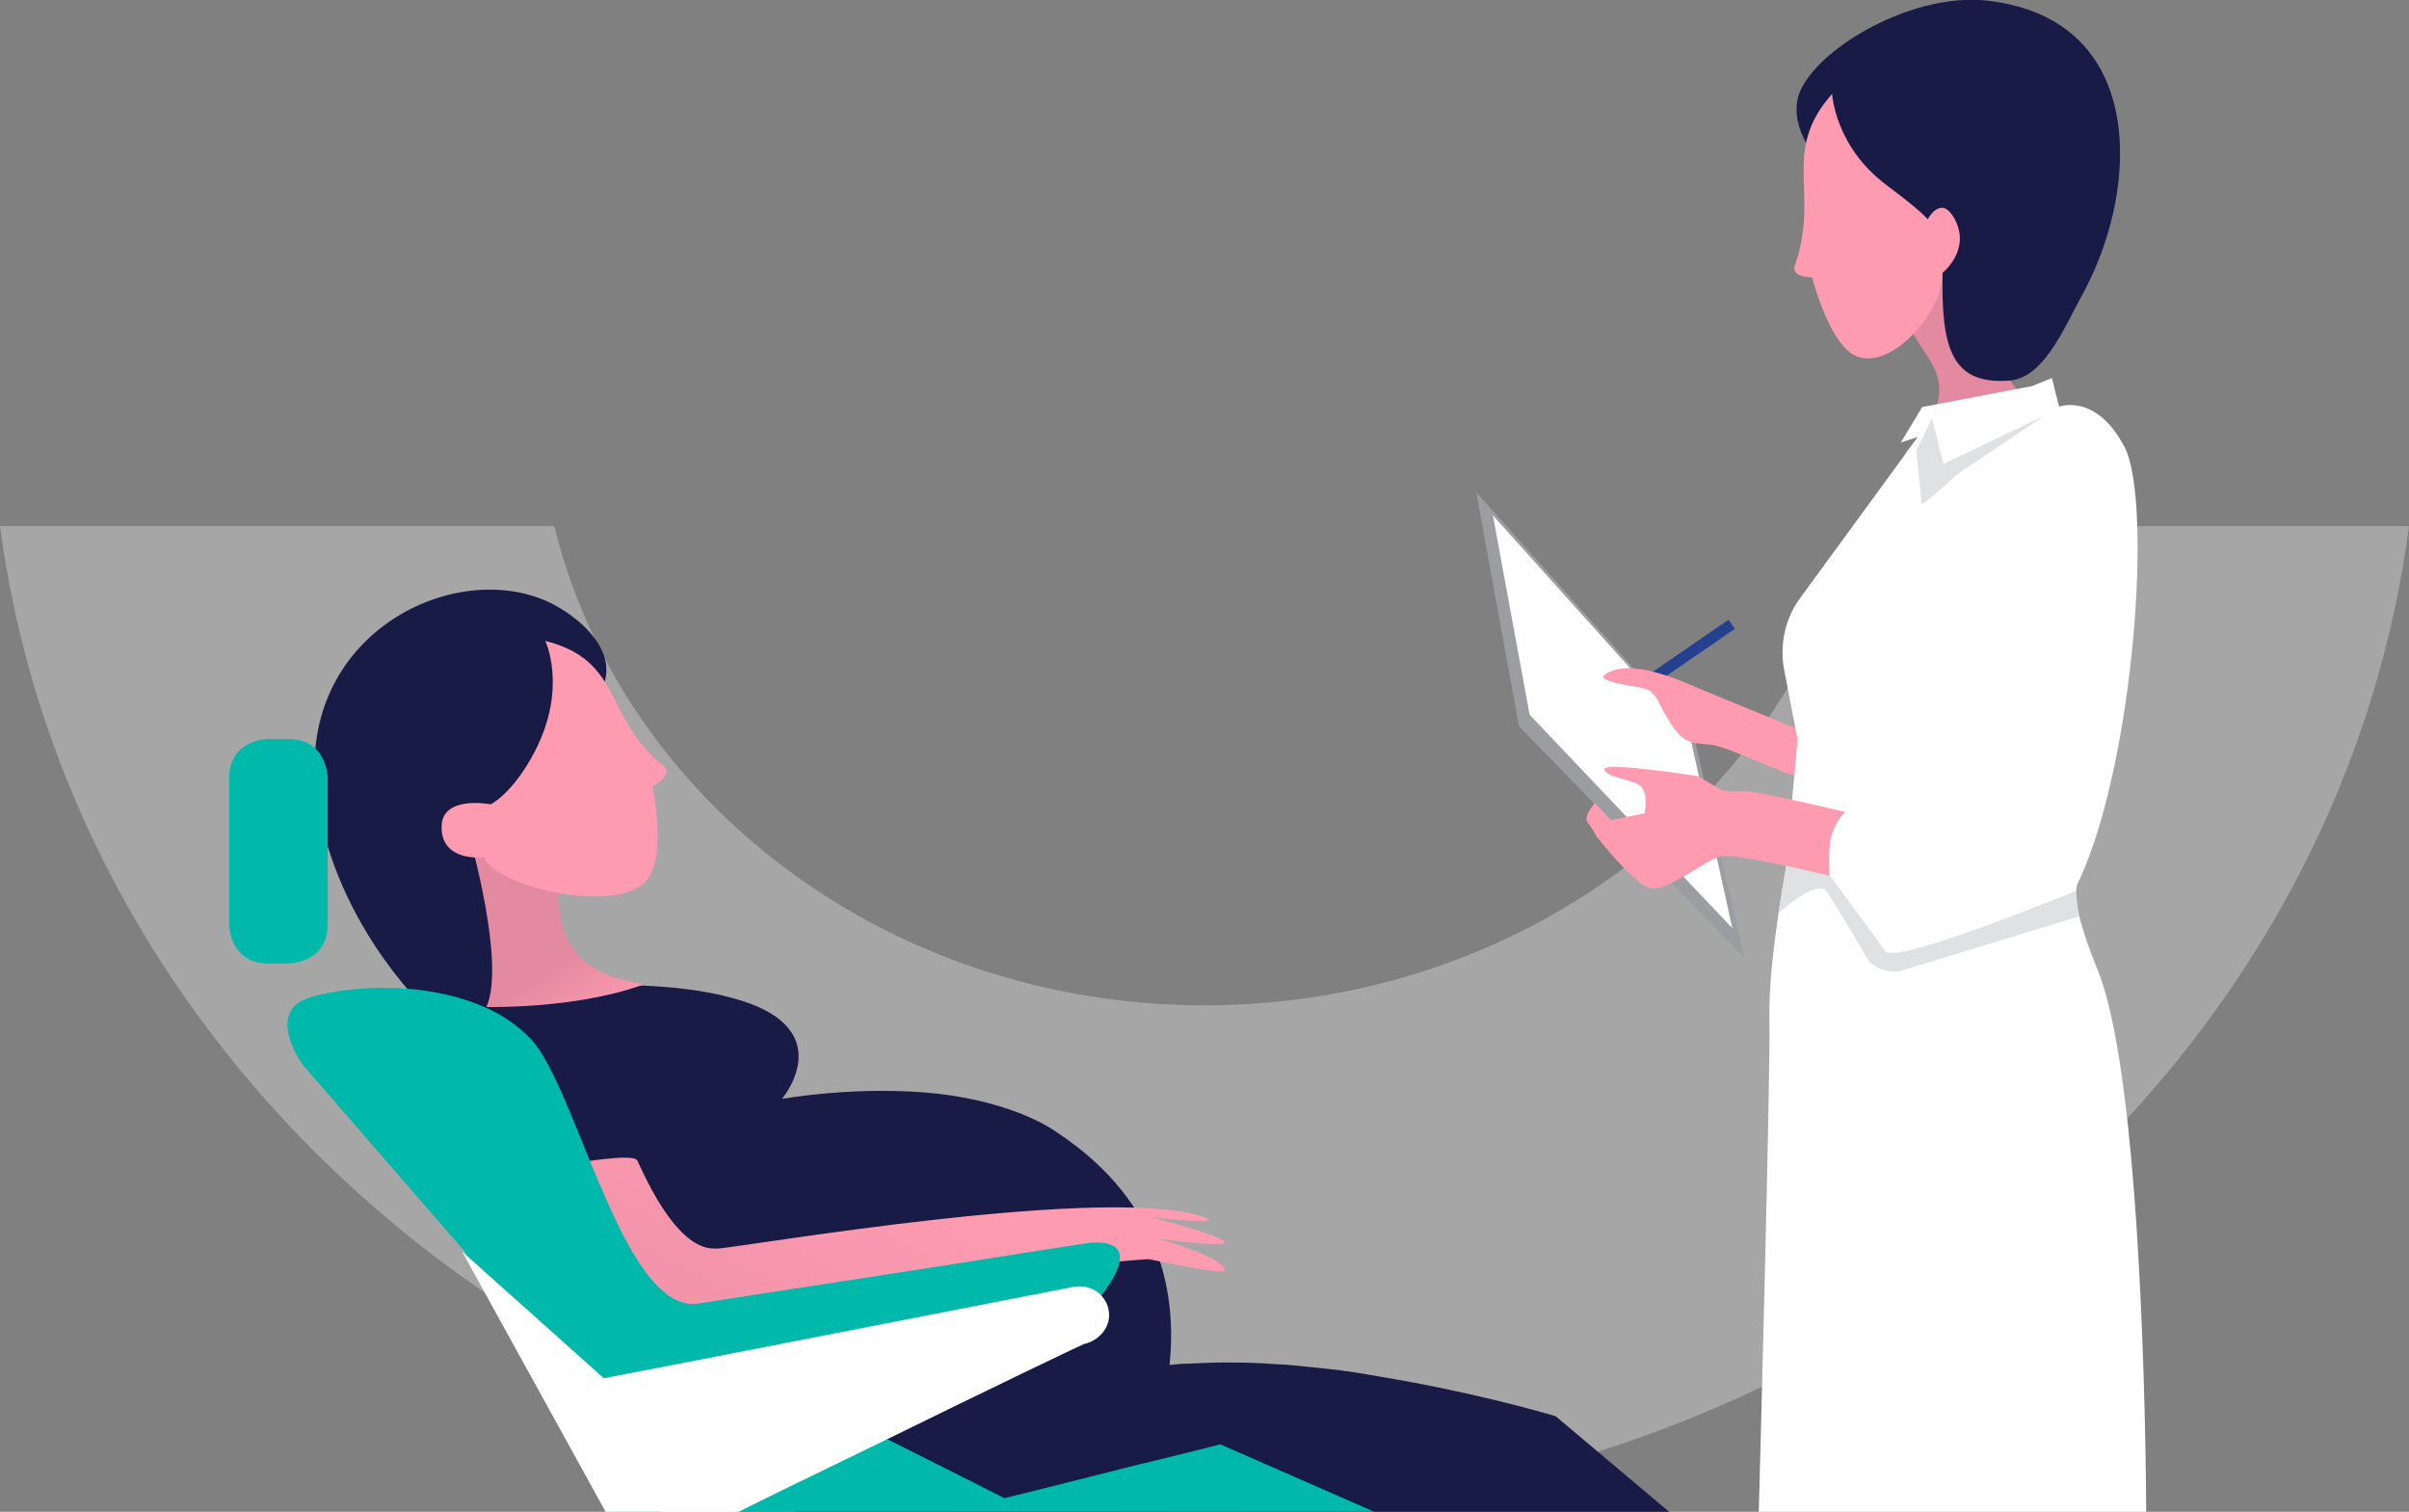<?xml version="1.0" encoding="UTF-8"?>
<svg xmlns="http://www.w3.org/2000/svg" xmlns:xlink="http://www.w3.org/1999/xlink" viewBox="0 0 564.6 354.3">
  <rect x="0" y="0" width="564.6" height="354.3" fill="#808080" stroke="none"/>
  <path d="M282.4 354.3c-145.2 0-265.1-100.8-282.4-231h129.9c15.9 64.3 78.1 112.3 152.4 112.3s136.5-48 152.4-112.3h129.9c-17.1 130.2-136.9 231-282.2 231z" opacity=".3" fill="#fff"></path>
  <g fill="#171b45">
    <path d="M391.2 354.3H224c.1-.7.3-1.4.5-2.2.5-2 1.1-3.8 1.8-5.5 3.3-8.1 9.1-13.9 16.3-18.1 8.7-5 19.7-7.7 31.4-8.6 1.2-.1 2.5-.3 3.8-.3 3-.1 6.2-.3 9.2-.3 4.1 0 8.2.1 12.1.4 3.2.1 6.2.5 9.2.8 4.1.4 8.2.9 12.1 1.6 3.2.5 6.3 1.1 9.2 1.6 20.2 3.7 35 8.2 35 8.2l26.6 22.4zM130.4 247.6c-8.7 14.4-50.7-20.2-56.2-61.1-4.9-36 29.2-54.6 52-46.4 6.9 2.4 19.8 11.5 14.8 21.5-14.4 28.9-25.5 79.9 10.9 77.3 17.6-1.3-16.6.5-21.5 8.7h0z"></path>
    <path d="M274.1 319.9c-1.4 12.7-6.1 21.8-6.1 21.8s-.1.5-.4 1.4v.1c-.6 2.1-2 6.4-4.9 11.2h-76.3c-1.2-1.9-2.2-3.6-3-5.1-1.7-3.3-2.6-5.5-2.9-5.8l-19.3-24.1-.1-.1c-27.9-34.3-54.7-65.1-54.1-73.4 0-.8.1-1.4.4-2.1 0-.1.1-.2.1-.3 1-3 3.2-5.3 6-7.1.1-.1.2-.1.3-.2 6.2-3.8 14.9-5 17.9-5.2h.9c18.1-.7 30.3.5 38.7 2.8 25.9 6.7 12.4 23.2 12 23.7.4 0 17.8-3.2 36.4-1.2 7.8.9 15.8 2.8 22.8 6.1 2 .9 4 2.1 5.7 3.3 24.3 16.3 27.6 38.1 25.9 54.2z"></path>
  </g>
  <defs>
    <path id="A" d="M128.6 195.5l-.8 7.3L110 196s8.6 29.8 4 40c0 0 20.6.5 36.3-5.1 3.4-1.2-19.4.9-19.4-20.6 0-13.3-.8-16-1.5-16-.6.1-.8 1.2-.8 1.2"></path>
  </defs>
  <clipPath id="B">
    <use xlink:href="#A"></use>
  </clipPath>
  <linearGradient id="C" gradientUnits="userSpaceOnUse" x1="145.87" y1="237.909" x2="136.297" y2="222.679">
    <stop offset="0" stop-color="#fe9bb1"></stop>
    <stop offset=".002" stop-color="#fe9bb1"></stop>
    <stop offset="1" stop-color="#e48aa0"></stop>
  </linearGradient>
  <path d="M122.4 256.2L91 206.3l50.2-31.5 31.3 49.8z" clip-path="url(#B)" fill="url(#C)"></path>
  <path d="M115 188.5s5.1-2.4 10.3-12.3c7.8-15 2.5-26 2.5-26 18.3 4.6 13.7 18.1 27.7 29.3 2.5 2-2.6 4.9-2.6 4.9s3.7 16.5-1.6 22.2c-7.3 7.8-35.2 1.1-37.9-5.7 0 0-10.2 1.3-9.9-7.4.3-7.2 11.5-5 11.5-5h0z" fill="#fe9bb1"></path>
  <defs>
    <path id="D" d="M128.7 273.6c6.2 26.3 18.5 38.9 30.6 35.4 21.9-6.3 108.8-14.1 110-13.9 2.1.4 17.5 3.8 17.7 2.6.3-2.5-12-6.5-15.7-7.4-.7-.1-1.1-.1-.9-.1s.4 0 .9.1c3.6.5 16 2 15.7.8-.3-1.5-17.3-5.9-17.3-5.9s13.9 1.8 13.6.5c-20.3-9-110.9 6.9-115.2 6.9-1.8 0-9 1.1-18.7-20.6-.3-.5-1.3-.7-3-.7-5.6 0-17.7 2.3-17.7 2.3"></path>
  </defs>
  <clipPath id="E">
    <use xlink:href="#D"></use>
  </clipPath>
  <linearGradient id="F" gradientUnits="userSpaceOnUse" x1="216.848" y1="274.209" x2="164.47" y2="379.722">
    <stop offset="0" stop-color="#fe9bb1"></stop>
    <stop offset=".002" stop-color="#fe9bb1"></stop>
    <stop offset="1" stop-color="#e48aa0"></stop>
  </linearGradient>
  <path d="M160.1 208.2l-47.8 96.1L256 375.7l47.8-96.2z" clip-path="url(#E)" fill="url(#F)"></path>
  <path d="M62.9 173.2s-9.2 0-9.2 9.2v34.2s0 9.2 9.2 9.2h4.7s9.2 0 9.2-9.2v-34.2s0-9.2-9.2-9.2h-4.7zm259.2 181.1H142.3l-33.4-60.5c-.1-.3-.2-.4-.2-.4l1.1.9L71 249.6s-7.9-10.7-.4-15c2.3-1.3 10-3.1 19.4-3.1 1.7 0 3.5.1 5.3.2h.2c6 .5 12.5 1.8 18.2 4.4h.1c4 1.8 7.6 4.2 10.7 7.5 1.3 1.4 2.6 3.4 4 6 0 .1.1.1.1.2 9.5 17.8 19.7 57.9 35 55.7l12.2-1.9 25.4-3.9 18.7-2.9 22.8-3.6 11.1-1.7s16.2-3.4 4.4 12c0 0 0 .1-.1.1-.5.6-1 1.3-1.5 1.9l-14 3.8-58.4 16 23.7 12h.1l18.3 9.2 9.1 4.6 7.3-1.8 25-6.3h.1l10.2-2.5 8-2 1.2.5 34.9 15.3z" fill="#00b9ab"></path>
  <g fill="#fff">
    <path d="M175.3 353.2h0l-67-59.9 33.7 61.1h29.8l3.5-1.2z"></path>
    <path d="M254 315c-.4.1-23.1 11-46.1 22.3l-24.5 11.9-8.1 4-2.4 1.2H155L136.2 324s1.9-.4 5.3-1l19.7-3.8 90.3-17.6c2.5-.5 5.1.3 6.7 2.1.8.9 1.4 2 1.6 3.2.8 3.6-1.8 7.2-5.8 8.1z"></path>
  </g>
  <path d="M377.6 164.156l27.522-18.924 1.473 2.142-27.522 18.924z" fill="#25408f"></path>
  <path d="M466.2.2c-19.1-2.4-43.5 13.1-45 23.6-2.4 16.4 28.1 30.1 34.2 47 4.6 12.9.5 14.9 11.7 15.4 24.4 1 53-79.4-.9-86h0z" fill="#171b45"></path>
  <defs>
    <path id="G" d="M448.3 71.1l-2.1.7s-5.1-4.4 5.8 12.1c10.7 16.2-17.3 24.3-.1 26.6 17 2.4 31.3-13.9 25.6-15.7-11.1-3.6-18.3-37.5-18.3-37.5l-10.9 13.8z"></path>
  </defs>
  <clipPath id="H">
    <use xlink:href="#G"></use>
  </clipPath>
  <linearGradient id="I" gradientUnits="userSpaceOnUse" x1="459.786" y1="111.96" x2="459.334" y2="95.763">
    <stop offset="0" stop-color="#fe9bb1"></stop>
    <stop offset=".002" stop-color="#fe9bb1"></stop>
    <stop offset="1" stop-color="#e48aa0"></stop>
  </linearGradient>
  <path d="M484.8 112.9l-1.6-57-49.9 1.5 1.6 56.8z" clip-path="url(#H)" fill="url(#I)"></path>
  <path d="M455.3 63.3c-.4 17.9 1.8 26.9 15.6 25.9 7.8-.7 12-10.4 17.8-21.5 12.6-23.9-33.1-22.2-33.4-4.4h0z" fill="#171b45"></path>
  <path d="M451.8 51.4s-1.3-1.8-9.5-7.9C430 34.4 429.4 22 429.4 22c-12.1 13.6-2.8 23-8.7 40.1-1.1 3 4 2.9 4 2.9s4.2 16.4 10.7 18.6c8.8 3 20.6-12 19.7-19.5 0 0 7-5.4 3-12.8-3.2-5.9-6.3.1-6.3.1h0z" fill="#fe9bb1"></path>
  <path d="M346 115.4l10 54.8 52.8 54.2-11.8-52z" fill="#9b9da0"></path>
  <path d="M358.5 167.5l47.5 50-10-45.4-46.1-51.3z" fill="#fff"></path>
  <path d="M423.4 171.7l-23.9-9.8c-4.2-1.7-17.2-8.2-23.4-3.8-1.7 1.2 3.3 2.2 7 2.8 5.4.7 4.7 2.5 7.4 6.9 3.8 6.5 5.3 6.3 10.4 6.7 3.7.3 18.5 7.5 19.5 7.1s3-9.9 3-9.9h0z" fill="#fe9bb1"></path>
  <defs>
    <path id="J" d="M476.2 90.5l-25.7 4.9-5 8.3 4-1.3-27.7 37.9c-3.4 4.7-4.7 10.7-3.7 16.4l3.2 16.6-2.8 30.7s-4.1 21.5-3.8 34.7-2.5 115.7-2.5 115.7H503s-.1-99.1-11.3-126.9c-7.3-17.9-4.9-20.2-4.2-21.6 12.8-28.2 17-88.8 10.4-101.2-6.7-12.7-15.3-9.4-15.3-9.4l-1.7-6.7-4.7 1.9z"></path>
  </defs>
  <clipPath id="K">
    <use xlink:href="#J"></use>
  </clipPath>
  <path d="M631.1 314.6l-91.6 39.9H399L283.3 159.9 481.7 48.4z" clip-path="url(#K)" fill="#fff"></path>
  <path d="M458.8 111.1l20.4-13.7-23.7 11.3-2.7-10.7-3.7 7.7 1.3 12.3c.1.8 8.4-6.9 8.4-6.9h0zm27.7 97.7s-42.5 17.5-44.7 14.1c-2.9-4.4-21.6-28.9-21.6-30.5l-3.3 21.5s9.1-8.3 11.3-4.9c1.8 2.8 6.6 10.6 9.2 15.3 1.3 2.4 5 3.8 7.8 3.3l42-12.8-.7-6z" fill="#e0e1e2"></path>
  <path d="M432.5 190.3s-21.2-5.1-23.9-4.9c-2.8.3-5.3-.3-5.3-.3l-5.3-3.2s-22.8-3.6-22-1.5 7.8 2.2 9 4.4c1.3 2.1.4 5.8.4 5.8l-7.8 1.6-3.8-4s-2.8 3-1.7 4.5 2.1 3.3 2.1 3.3 8.4 10.9 12.4 12.1c4 1.3 13.5-7.1 17.2-7.5 3.8-.4 22.7 4 24.7 4.6.8.3-.5-4.6.8-9.6 1.4-4.1 3.2-5.3 3.2-5.3h0z" fill="#fe9bb1"></path>
</svg>
